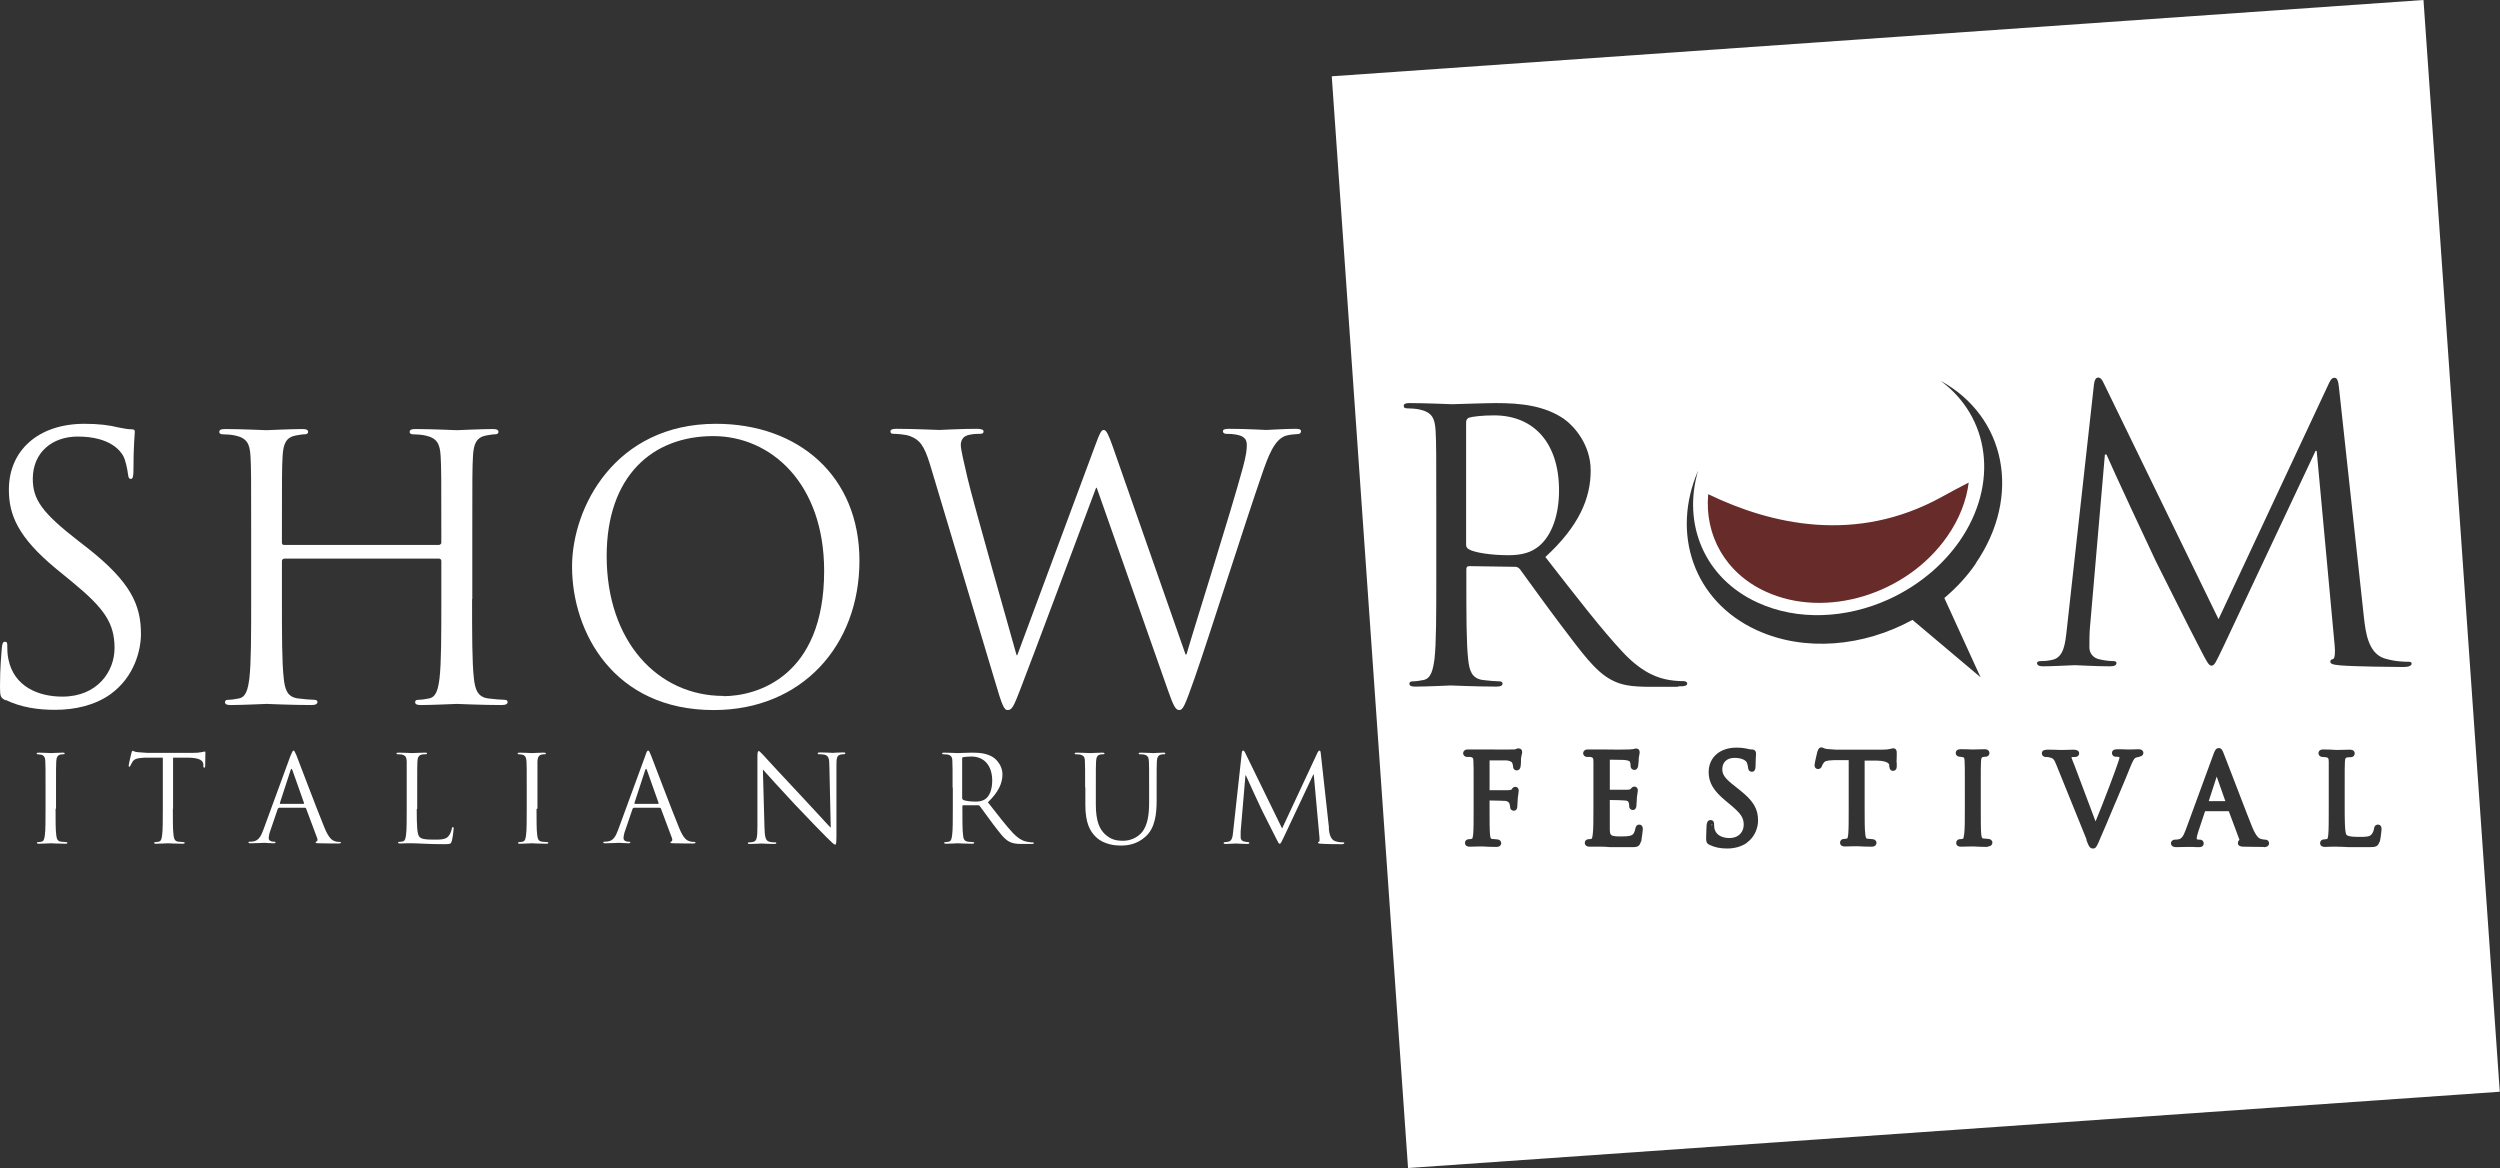 <?xml version="1.0" encoding="UTF-8"?>
<svg id="Livello_1" data-name="Livello 1" xmlns="http://www.w3.org/2000/svg" xmlns:xlink="http://www.w3.org/1999/xlink" version="1.1" viewBox="0 0 109.78 51.3">
  <rect x="0" y="0" width="109.78" height="51.3" fill="#333333" stroke="none"/>
  <defs>
    <style>
      .cls-1 {
        opacity: .4;
      }

      .cls-1, .cls-2, .cls-3, .cls-4 {
        stroke-width: 0px;
      }

      .cls-1, .cls-3 {
        fill: #b41e1a;
      }

      .cls-5 {
        clip-path: url(#clippath);
      }

      .cls-2 {
        fill: none;
      }

      .cls-6 {
        opacity: .5;
      }

      .cls-4 {
        fill: #fff;
      }
    </style>
    <clipPath id="clippath">
      <rect class="cls-2" x="50.08" y="-59.56" width="11.45" height="5.28"/>
    </clipPath>
  </defs>
  <g>
    <rect class="cls-3" x="35.18" y="-79.13" width="48.06" height="48.06" transform="translate(3.99 4) rotate(-4)"/>
    <path class="cls-3" d="M-24.68-50c-.22-.11-.24-.18-.24-.61,0-.8.06-1.44.08-1.7.02-.18.05-.26.13-.26.1,0,.11.05.11.18,0,.14,0,.37.05.59.24,1.19,1.3,1.64,2.37,1.64,1.54,0,2.29-1.11,2.29-2.13,0-1.11-.46-1.75-1.84-2.89l-.72-.59c-1.7-1.4-2.08-2.39-2.08-3.48,0-1.71,1.28-2.89,3.32-2.89.63,0,1.09.06,1.49.16.3.06.43.08.56.08s.16.03.16.11-.06.61-.06,1.7c0,.26-.03.37-.11.37-.1,0-.11-.08-.13-.21-.02-.19-.11-.63-.21-.8-.1-.18-.53-.85-2-.85-1.11,0-1.97.69-1.97,1.86,0,.91.42,1.49,1.96,2.69l.45.35c1.89,1.49,2.34,2.49,2.34,3.77,0,.66-.26,1.88-1.36,2.66-.69.48-1.55.67-2.42.67-.75,0-1.49-.11-2.15-.43"/>
    <path class="cls-3" d="M-4.19-54.44c0,1.54,0,2.8.08,3.48.05.46.15.82.63.88.22.03.58.06.72.06.1,0,.13.05.13.1,0,.08-.08.13-.26.13-.88,0-1.89-.05-1.97-.05s-1.09.05-1.57.05c-.18,0-.26-.03-.26-.13,0-.05.03-.1.13-.1.14,0,.34-.03.48-.06.32-.06.4-.42.46-.88.08-.67.08-1.94.08-3.48v-1.68c0-.06-.05-.1-.1-.1h-6.8s-.1.02-.1.1v1.68c0,1.54,0,2.8.08,3.48.05.46.14.82.63.88.22.03.58.06.72.06.1,0,.13.05.13.1,0,.08-.08.13-.26.13-.88,0-1.89-.05-1.97-.05s-1.09.05-1.57.05c-.18,0-.26-.03-.26-.13,0-.05.03-.1.13-.1.14,0,.34-.03.48-.06.32-.06.4-.42.46-.88.08-.67.08-1.94.08-3.48v-2.82c0-2.5,0-2.95-.03-3.46-.03-.55-.16-.8-.69-.91-.13-.03-.4-.05-.55-.05-.06,0-.13-.03-.13-.1,0-.1.08-.13.26-.13.72,0,1.73.05,1.81.05s1.09-.05,1.57-.05c.18,0,.26.03.26.13,0,.06-.06.1-.13.1-.11,0-.21.02-.4.05-.43.08-.56.35-.59.91-.03.51-.03.96-.03,3.46v.34c0,.08.05.1.1.1h6.8s.1-.02.1-.1v-.34c0-2.5,0-2.95-.03-3.46-.03-.55-.16-.8-.69-.91-.13-.03-.4-.05-.54-.05-.06,0-.13-.03-.13-.1,0-.1.08-.13.26-.13.72,0,1.73.05,1.81.05s1.09-.05,1.57-.05c.18,0,.26.03.26.13,0,.06-.06.1-.13.1-.11,0-.21.02-.4.05-.43.08-.56.35-.59.91-.03.51-.03.96-.03,3.46v2.82Z"/>
    <path class="cls-3" d="M6.52-62.13c3.61,0,6.3,2.28,6.3,6.01s-2.53,6.56-6.4,6.56c-4.39,0-6.22-3.42-6.22-6.3,0-2.6,1.89-6.27,6.32-6.27M6.86-50.17c1.44,0,4.42-.83,4.42-5.5,0-3.85-2.34-5.92-4.87-5.92-2.68,0-4.68,1.76-4.68,5.27,0,3.74,2.24,6.14,5.13,6.14"/>
    <path class="cls-3" d="M27.13-52h.06c.43-1.48,1.91-6.12,2.47-8.18.16-.59.18-.82.18-1.03,0-.29-.18-.48-.91-.48-.08,0-.14-.05-.14-.11,0-.08.08-.11.27-.11.82,0,1.49.05,1.64.05.11,0,.8-.05,1.3-.05.14,0,.22.03.22.1,0,.08-.05.13-.14.13-.06,0-.37.02-.55.08-.48.18-.74.85-1.04,1.73-.71,2.04-2.32,7.13-2.95,8.93-.42,1.19-.5,1.38-.67,1.38-.16,0-.26-.21-.48-.83l-3.14-8.93h-.03c-.58,1.54-2.77,7.42-3.35,8.91-.26.67-.34.85-.53.85-.16,0-.24-.18-.56-1.27l-2.85-9.51c-.26-.85-.46-1.09-.88-1.25-.21-.08-.61-.1-.72-.1-.08,0-.14-.02-.14-.11,0-.08.1-.11.26-.11.83,0,1.71.05,1.89.05.14,0,.85-.05,1.65-.05.22,0,.29.05.29.11,0,.1-.08.11-.16.11-.13,0-.43,0-.63.1-.1.05-.21.18-.21.39s.14.77.3,1.47c.24,1.03,1.91,6.91,2.15,7.76h.03l3.4-9.15c.24-.66.3-.74.4-.74.11,0,.21.21.4.75l3.19,9.11Z"/>
    <path class="cls-4" d="M38.15-58.26c0-2.57,0-3.03-.03-3.56-.03-.56-.16-.82-.71-.94-.13-.03-.41-.05-.56-.05-.07,0-.13-.03-.13-.1,0-.1.08-.13.26-.13.74,0,1.78.05,1.86.05.18,0,1.43-.05,1.94-.05,1.04,0,2.14.1,3.01.72.41.3,1.14,1.1,1.14,2.24,0,1.22-.51,2.44-1.99,3.8,1.35,1.73,2.47,3.19,3.43,4.21.89.94,1.6,1.12,2.01,1.19.31.05.54.05.64.05.08,0,.15.05.15.1,0,.1-.1.13-.4.13h-1.17c-.92,0-1.33-.08-1.76-.31-.71-.38-1.28-1.18-2.22-2.42-.69-.91-1.47-2.01-1.79-2.44-.07-.07-.12-.1-.21-.1l-2.02-.03c-.08,0-.12.05-.12.13v.39c0,1.58,0,2.88.08,3.57.05.48.15.84.64.91.23.03.59.06.74.06.1,0,.13.05.13.1,0,.08-.08.13-.26.13-.91,0-1.94-.05-2.02-.05-.02,0-1.05.05-1.55.05-.18,0-.26-.03-.26-.13,0-.05.03-.1.13-.1.15,0,.35-.03.49-.06.33-.07.41-.43.48-.91.08-.69.08-1.99.08-3.57v-2.9ZM39.46-56.83c0,.08.03.15.12.2.25.15,1,.26,1.73.26.39,0,.86-.05,1.23-.31.58-.39,1-1.28,1-2.53,0-2.06-1.09-3.29-2.85-3.29-.49,0-.94.05-1.1.1-.08.03-.13.1-.13.2v5.38Z"/>
    <path class="cls-4" d="M78.88-53.58c.07.59.18,1.52.89,1.75.48.15.91.15,1.07.15.08,0,.13.02.13.08,0,.1-.15.15-.35.15-.36,0-2.14-.02-2.75-.07-.38-.03-.46-.08-.46-.16,0-.07.03-.1.12-.12.08-.02.1-.3.07-.59l-.79-8.55h-.05l-4.03,8.56c-.35.72-.39.87-.54.87-.12,0-.2-.16-.51-.76-.43-.81-1.84-3.65-1.93-3.82-.15-.3-1.99-4.25-2.17-4.69h-.07l-.66,7.64c-.02.26-.02.56-.02.84,0,.25.18.46.43.51.28.07.53.08.63.08.07,0,.13.03.13.08,0,.11-.1.15-.3.15-.61,0-1.4-.05-1.53-.05-.15,0-.94.05-1.38.05-.16,0-.28-.03-.28-.15,0-.05.08-.08.16-.08.13,0,.25,0,.49-.05.54-.1.59-.74.66-1.37l1.19-10.73c.02-.18.08-.3.18-.3s.17.07.25.25l5.04,10.36,4.84-10.34c.07-.15.13-.26.25-.26s.17.13.2.44l1.1,10.13Z"/>
    <path class="cls-4" d="M60.47-54.49c.52-.44.99-.95,1.38-1.51,2.05-2.95,1.34-6.46-1.54-8.03,2.16,1.58,2.58,4.52.84,7.04-.35.5-.76.95-1.21,1.34-.58.5-1.23.92-1.93,1.23-1.85.83-3.98.94-5.73.13-2.34-1.07-3.31-3.45-2.61-5.8-1.21,2.78-.21,5.74,2.57,7.01,2.11.97,4.7.72,6.84-.45l2.99,2.52-1.6-3.48Z"/>
    <g class="cls-6">
      <g class="cls-5">
        <path class="cls-4" d="M60.59-57.19c.53-.76.84-1.57.94-2.36-.37.19-.77.41-1.2.64-3.75,2.05-7.47,1.21-10.24-.13-.16,1.79.74,3.46,2.53,4.28,2.64,1.21,6.21.12,7.97-2.43"/>
      </g>
    </g>
    <path class="cls-3" d="M-22.48-45.23c0,.51,0,.93.03,1.15.02.16.05.27.21.29.07,0,.19.02.24.02.03,0,.04.02.04.03,0,.03-.03.04-.08.04-.29,0-.63-.02-.65-.02-.03,0-.36.02-.52.02-.06,0-.09-.01-.09-.04,0-.02.01-.03.04-.03.05,0,.11-.01.16-.02.11-.02.13-.14.15-.29.03-.22.03-.64.03-1.15v-.93c0-.83,0-.98-.01-1.15,0-.18-.06-.27-.18-.3-.06-.01-.13-.02-.16-.02-.02,0-.04-.01-.04-.03,0-.03.03-.04.09-.04.18,0,.51.02.54.02.03,0,.36-.02.52-.02.06,0,.08.01.08.04,0,.02-.02.03-.04.03-.04,0-.07,0-.13.01-.14.03-.19.12-.2.3-.01.17-.01.32-.01,1.15v.93Z"/>
    <path class="cls-3" d="M-17.33-45.23c0,.51,0,.93.03,1.15.02.16.05.27.21.29.08,0,.19.02.24.02.03,0,.04.02.04.03,0,.03-.03.04-.08.04-.29,0-.63-.02-.66-.02s-.36.02-.52.02c-.06,0-.08-.01-.08-.04,0-.02.01-.03.04-.03.05,0,.11-.01.16-.02.11-.02.13-.14.15-.29.03-.22.03-.64.03-1.15v-2.25h-.79c-.33.02-.46.05-.54.18-.06.09-.07.13-.09.17-.02.04-.03.05-.05.05-.02,0-.03-.01-.03-.05,0-.05.11-.51.12-.55.01-.03.03-.1.05-.1.04,0,.09.05.23.06.15.01.36.03.42.03h1.99c.17,0,.29-.01.38-.03.08-.01.13-.03.15-.03.03,0,.03.03.03.06,0,.16-.01.52-.01.58,0,.05-.02.07-.04.07-.03,0-.04-.01-.04-.09v-.06c-.02-.16-.15-.28-.66-.29h-.67s0,2.24,0,2.24Z"/>
    <path class="cls-3" d="M-12.14-47.57c.06-.17.09-.21.12-.21.03,0,.05.03.12.19.08.2.91,2.4,1.24,3.2.19.47.35.56.46.59.08.03.16.03.21.03.03,0,.05,0,.05.03,0,.03-.05.04-.11.04-.08,0-.47,0-.84-.01-.1,0-.16,0-.16-.04,0-.02.01-.03.04-.04.03,0,.06-.06.03-.14l-.49-1.31s-.02-.03-.05-.03h-1.14s-.04.02-.05.04l-.32.94c-.05.13-.08.26-.08.36,0,.1.11.15.2.15h.05s.05.01.05.03c0,.03-.03.04-.08.04-.13,0-.36-.02-.41-.02s-.35.02-.6.02c-.07,0-.1-.01-.1-.04,0-.02.02-.03.05-.03.04,0,.11,0,.15-.01.24-.03.35-.23.45-.5l1.21-3.3ZM-11.59-45.44s.03-.02.02-.04l-.51-1.44c-.03-.08-.05-.08-.08,0l-.47,1.44s0,.04.02.04h1.01Z"/>
    <path class="cls-3" d="M-6.62-45.22c0,.78.02,1.12.12,1.22.09.09.22.12.64.12.28,0,.52,0,.64-.16.07-.08.12-.22.14-.32,0-.04.02-.07.05-.07.03,0,.03.02.03.08s-.04.38-.08.53c-.04.12-.05.14-.33.14-.38,0-.66-.01-.88-.02-.22-.01-.39-.02-.54-.02-.02,0-.11,0-.22,0-.11,0-.22.01-.3.01-.06,0-.09-.01-.09-.04,0-.02.01-.03.04-.03.05,0,.11-.01.16-.02.11-.02.13-.14.15-.29.03-.22.03-.64.03-1.15v-.93c0-.83,0-.98,0-1.15-.01-.18-.05-.26-.23-.3-.04,0-.13-.01-.18-.01-.02,0-.04-.01-.04-.03,0-.03.03-.04.09-.04.24,0,.57.02.6.02.03,0,.42-.02.57-.02.06,0,.08.01.08.04,0,.02-.02.03-.04.03-.04,0-.11,0-.17.01-.15.03-.2.12-.21.3-.01.17-.01.32-.01,1.15v.94Z"/>
    <path class="cls-3" d="M-1.35-45.23c0,.51,0,.93.03,1.15.02.16.05.27.21.29.07,0,.19.02.24.02.03,0,.04.02.04.03,0,.03-.03.04-.08.04-.29,0-.63-.02-.65-.02-.03,0-.36.02-.52.02-.06,0-.08-.01-.08-.04,0-.02,0-.03.04-.03.05,0,.11-.01.16-.02.11-.02.13-.14.15-.29.03-.22.03-.64.03-1.15v-.93c0-.83,0-.98-.01-1.15-.01-.18-.06-.27-.18-.3-.06-.01-.13-.02-.17-.02-.02,0-.04-.01-.04-.03,0-.03.03-.04.09-.04.18,0,.51.02.54.02.03,0,.36-.02.52-.02.06,0,.09.01.09.04,0,.02-.02.03-.04.03-.04,0-.07,0-.13.01-.14.03-.19.12-.2.3,0,.17,0,.32,0,1.15v.93Z"/>
    <path class="cls-3" d="M3.43-47.57c.06-.17.08-.21.12-.21s.05.03.12.19c.08.2.91,2.4,1.24,3.2.19.47.34.56.46.59.08.03.16.03.21.03.03,0,.05,0,.05.03,0,.03-.05.04-.11.04-.08,0-.47,0-.83-.01-.1,0-.16,0-.16-.04,0-.02.02-.03.04-.04.03,0,.06-.06.03-.14l-.49-1.31s-.02-.03-.05-.03h-1.14s-.04.02-.05.04l-.32.94c-.05.13-.08.26-.08.36,0,.1.11.15.2.15h.05s.05.01.05.03c0,.03-.03.04-.08.04-.13,0-.35-.02-.41-.02s-.35.02-.6.02c-.07,0-.1-.01-.1-.04,0-.02.02-.03.05-.03.03,0,.11,0,.15-.01.24-.03.35-.23.45-.5l1.21-3.3ZM3.98-45.44s.03-.02.02-.04l-.51-1.44c-.03-.08-.05-.08-.08,0l-.47,1.44s0,.04.02.04h1.01Z"/>
    <path class="cls-3" d="M8.65-44.41c.01.44.06.58.21.62.1.03.22.03.27.03.03,0,.04.01.04.03,0,.03-.03.04-.09.04-.3,0-.52-.02-.56-.02s-.27.02-.51.02c-.05,0-.09,0-.09-.04,0-.02.02-.03.04-.03.04,0,.14,0,.22-.03.13-.04.16-.19.16-.67v-3.05c0-.21.02-.26.06-.26.04,0,.13.12.19.17.08.09.87.95,1.69,1.82.53.56,1.11,1.21,1.28,1.38l-.06-2.7c0-.35-.04-.46-.21-.51-.1-.02-.22-.02-.26-.02-.04,0-.04-.02-.04-.04,0-.03.04-.04.11-.04.24,0,.49.02.55.02s.23-.02.45-.02c.06,0,.1,0,.1.04,0,.02-.02.04-.06.04-.03,0-.06,0-.13.01-.18.04-.2.15-.2.47v3.11c0,.35-.02.38-.06.38-.04,0-.11-.06-.39-.34-.06-.05-.82-.84-1.39-1.44-.62-.66-1.22-1.33-1.39-1.52l.07,2.54Z"/>
    <path class="cls-3" d="M16.91-46.16c0-.83,0-.98-.01-1.15,0-.18-.05-.27-.23-.3-.04,0-.13-.01-.18-.01-.02,0-.04-.01-.04-.03,0-.03.02-.04.08-.04.24,0,.57.02.6.02.06,0,.46-.02.63-.02.34,0,.69.03.97.23.13.1.37.36.37.72,0,.39-.17.78-.64,1.23.44.56.8,1.03,1.11,1.36.29.3.51.36.65.38.1.02.18.02.21.02.03,0,.05.02.05.03,0,.03-.03.04-.13.04h-.38c-.3,0-.43-.03-.57-.1-.23-.12-.41-.38-.72-.78-.22-.29-.47-.65-.58-.79-.02-.02-.04-.03-.07-.03h-.65s-.04,0-.04.03v.13c0,.51,0,.93.03,1.15.01.15.05.27.21.29.07.01.19.02.24.02.03,0,.04.02.04.03,0,.02-.03.04-.08.04-.29,0-.63-.02-.65-.02,0,0-.34.02-.5.02-.06,0-.09-.01-.09-.04,0-.02.01-.03.04-.03.05,0,.11-.01.16-.02.11-.02.13-.14.15-.29.03-.22.03-.64.03-1.15v-.93ZM17.33-45.7s.01.05.04.07c.08.05.32.08.56.08.13,0,.28-.02.4-.1.19-.12.32-.41.32-.82,0-.66-.35-1.06-.92-1.06-.16,0-.3.02-.36.03-.03,0-.04.03-.04.06v1.74Z"/>
    <path class="cls-3" d="M22.73-46.16c0-.83,0-.98-.01-1.15,0-.18-.05-.26-.23-.3-.04,0-.13-.01-.18-.01-.02,0-.04-.01-.04-.03,0-.03.03-.04.08-.04.24,0,.56.02.61.02s.37-.02.53-.02c.06,0,.09.01.09.04,0,.02-.02.03-.04.03-.04,0-.07,0-.13.01-.14.02-.19.12-.2.3-.01.17-.01.32-.01,1.15v.74c0,.76.17,1.09.4,1.31.26.24.5.29.8.29.33,0,.64-.15.83-.38.24-.3.31-.75.31-1.3v-.66c0-.83,0-.98-.01-1.15-.01-.18-.05-.26-.23-.3-.04,0-.13-.01-.18-.01-.02,0-.04-.01-.04-.03,0-.03.03-.04.08-.04.24,0,.53.02.56.02.04,0,.29-.02.45-.02.06,0,.08.01.08.04,0,.02-.02.03-.04.03-.04,0-.07,0-.13.01-.14.03-.19.12-.2.3-.01.17-.01.32-.01,1.15v.57c0,.57-.06,1.21-.49,1.59-.38.34-.78.39-1.09.39-.18,0-.72-.02-1.09-.38-.26-.25-.46-.62-.46-1.4v-.78Z"/>
    <path class="cls-3" d="M33.44-44.37c.02.19.06.49.29.56.15.05.29.05.35.05.03,0,.04,0,.04.03,0,.03-.05.05-.11.05-.12,0-.69,0-.89-.02-.12,0-.15-.02-.15-.05,0-.02.01-.03.04-.04.03,0,.03-.1.02-.19l-.25-2.76h-.02l-1.3,2.76c-.11.23-.13.28-.18.28-.04,0-.06-.05-.16-.25-.14-.26-.59-1.18-.62-1.23-.05-.1-.64-1.37-.7-1.52h-.02l-.21,2.46c0,.09,0,.18,0,.27,0,.08.06.15.14.17.09.02.17.03.2.03.02,0,.04.01.04.03,0,.04-.03.05-.1.05-.2,0-.45-.02-.49-.02-.05,0-.3.02-.45.02-.05,0-.09-.01-.09-.05,0-.01.03-.03.05-.03.04,0,.08,0,.16-.02.17-.03.19-.24.21-.44l.38-3.46c0-.06.03-.1.06-.1s.05.02.08.08l1.63,3.34,1.56-3.34s.04-.08.08-.08.05.04.06.14l.36,3.27Z"/>
    <path class="cls-4" d="M39.92-46.16c0-.83,0-.98-.01-1.15-.01-.18-.05-.26-.23-.3-.04,0-.13-.01-.18-.01-.02,0-.04-.01-.04-.03,0-.03.03-.04.09-.04.12,0,.27,0,.38,0h.22c.11,0,1.19.01,1.31,0,.1,0,.19,0,.23-.02.03-.01.05-.03.07-.03.02,0,.03.02.03.05,0,.04-.02.1-.04.25,0,.05-.01.29-.02.35,0,.02-.02.06-.04.06s-.04-.03-.04-.07c0-.04-.01-.13-.05-.2-.03-.07-.15-.16-.36-.17l-.82-.02s-.05.02-.05.06v1.47s0,.05.04.05h.68c.09,0,.16,0,.24-.01.13-.01.2-.03.24-.1.02-.03.04-.05.06-.05.02,0,.03.01.03.04,0,.03-.03.12-.04.3-.01.11-.02.32-.02.36,0,.05,0,.1-.04.1-.03,0-.04-.02-.04-.05,0-.05-.01-.13-.03-.19-.03-.07-.11-.17-.28-.19-.13-.02-.71-.02-.8-.02-.03,0-.04.01-.04.05v.45c0,.51,0,.93.03,1.15.02.15.05.27.21.29.07.01.19.02.24.02.03,0,.04.02.04.03,0,.03-.03.04-.08.04-.29,0-.63-.02-.65-.02s-.36.02-.52.02c-.06,0-.09-.01-.09-.04,0-.02,0-.03.04-.03.05,0,.11,0,.16-.02.1-.02.13-.14.15-.29.03-.22.03-.64.03-1.15v-.93Z"/>
    <path class="cls-4" d="M45.19-46.16c0-.83,0-.98-.01-1.15-.01-.18-.05-.26-.23-.3-.04,0-.13-.01-.18-.01-.02,0-.04-.01-.04-.03,0-.03.03-.04.08-.04.12,0,.27,0,.38,0h.22s1.09.01,1.22,0c.1,0,.19-.02.23-.03.03,0,.05-.03.07-.03.02,0,.02.02.02.05,0,.04-.03.1-.04.25,0,.05-.02.29-.03.35,0,.02-.02.06-.04.06-.03,0-.04-.03-.04-.07,0-.04,0-.13-.03-.19-.04-.08-.09-.15-.38-.18-.09-.01-.67-.02-.73-.02-.02,0-.03.02-.03.05v1.47s0,.05.03.05c.07,0,.72,0,.84,0,.13-.01.2-.02.25-.07.04-.04.06-.07.08-.07.02,0,.03,0,.03.04s-.03.12-.04.3c-.01.11-.02.3-.02.34,0,.04,0,.1-.04.1-.03,0-.04-.02-.04-.05,0-.05,0-.11-.02-.17-.02-.07-.07-.16-.28-.19-.14-.01-.67-.02-.76-.02-.03,0-.04.02-.04.04v.47c0,.18,0,.8,0,.91.02.37.1.44.62.44.14,0,.37,0,.51-.06.14-.06.2-.16.24-.38.01-.06.02-.08.05-.08.03,0,.03.04.03.08,0,.04-.04.4-.07.51-.04.14-.08.14-.29.14-.4,0-.69-.01-.9-.01-.21-.01-.34-.02-.42-.02,0,0-.1,0-.21,0-.11,0-.23.01-.31.01-.06,0-.08-.01-.08-.04,0-.02.01-.03.04-.03.05,0,.11,0,.16-.02.11-.02.13-.14.15-.29.03-.22.03-.64.03-1.15v-.93Z"/>
    <path class="cls-4" d="M50.21-43.75c-.07-.04-.08-.06-.08-.2,0-.27.02-.48.03-.56,0-.06.02-.08.04-.08.03,0,.04.01.04.06,0,.05,0,.12.02.2.08.39.43.54.79.54.51,0,.76-.37.76-.71,0-.37-.15-.58-.61-.96l-.24-.2c-.56-.46-.69-.79-.69-1.15,0-.57.43-.96,1.1-.96.21,0,.36.02.49.05.1.02.14.03.19.03s.05.01.05.04c0,.03-.02.2-.02.56,0,.08-.01.12-.04.12-.03,0-.04-.03-.04-.07,0-.06-.04-.21-.07-.27-.03-.06-.18-.28-.66-.28-.37,0-.65.23-.65.61,0,.3.14.49.65.89l.15.12c.63.49.77.82.77,1.25,0,.22-.08.62-.45.88-.23.16-.51.22-.8.22-.25,0-.49-.04-.71-.14"/>
    <path class="cls-4" d="M56.83-45.23c0,.51,0,.93.03,1.15.02.16.05.27.21.29.07,0,.19.02.24.02.03,0,.04.02.04.03,0,.03-.03.04-.08.04-.29,0-.63-.02-.65-.02-.03,0-.36.02-.52.02-.06,0-.08-.01-.08-.04,0-.02.01-.03.04-.03.05,0,.11-.01.16-.02.11-.02.13-.14.15-.29.03-.22.03-.64.03-1.15v-2.25h-.79c-.33.02-.46.05-.54.18-.06.09-.07.13-.09.17-.01.04-.03.05-.05.05-.02,0-.03-.01-.03-.05,0-.05.11-.51.12-.55.01-.03.03-.1.05-.1.04,0,.09.05.23.06.16.01.36.03.42.03h1.99c.17,0,.29-.01.38-.03.08-.01.13-.03.15-.03.03,0,.03.03.03.06,0,.16-.02.52-.02.58,0,.05-.02.07-.04.07-.03,0-.04-.01-.04-.09v-.06c-.02-.16-.15-.28-.66-.29h-.67s0,2.24,0,2.24Z"/>
    <path class="cls-4" d="M61.94-45.23c0,.51,0,.93.03,1.15.02.16.05.27.21.29.08,0,.19.02.24.02.03,0,.04.02.04.03,0,.03-.03.04-.08.04-.29,0-.63-.02-.65-.02-.03,0-.36.02-.52.02-.06,0-.09-.01-.09-.04,0-.02.01-.03.04-.03.05,0,.11-.01.16-.02.11-.02.13-.14.15-.29.03-.22.03-.64.03-1.15v-.93c0-.83,0-.98-.01-1.15-.01-.18-.06-.27-.18-.3-.06-.01-.13-.02-.17-.02-.02,0-.04-.01-.04-.03,0-.03.03-.04.08-.04.18,0,.51.02.54.02.03,0,.36-.02.52-.02.06,0,.08.01.08.04,0,.02-.02.03-.04.03-.04,0-.07,0-.13.01-.14.03-.19.12-.2.3-.01.17-.01.32-.01,1.15v.93Z"/>
    <path class="cls-4" d="M67.11-44.34c.31-.71,1.02-2.56,1.14-2.95.03-.08.05-.15.05-.2,0-.04-.02-.09-.07-.12-.06-.02-.14-.02-.2-.02-.03,0-.06,0-.06-.03,0-.03.03-.04.12-.04.21,0,.46.02.52.02.03,0,.26-.02.41-.02.06,0,.09.01.09.04s-.02.04-.06.04c-.04,0-.15,0-.26.06-.07.05-.15.14-.29.5-.06.15-.32.79-.6,1.44-.33.78-.56,1.35-.69,1.61-.15.32-.17.4-.22.4-.06,0-.09-.07-.19-.33l-1.3-3.26c-.12-.3-.2-.36-.38-.41-.08-.02-.17-.02-.2-.02s-.04-.02-.04-.04c0-.03.05-.04.14-.04.25,0,.56.02.62.02.05,0,.29-.02.49-.02.09,0,.14.01.14.04s-.02.04-.05.04c-.06,0-.15,0-.2.02-.06.03-.07.07-.07.11,0,.07.06.23.14.44l1.02,2.72Z"/>
    <path class="cls-4" d="M72.39-47.57c.06-.17.09-.21.12-.21s.05.03.12.19c.08.2.91,2.4,1.24,3.2.19.47.35.56.46.59.08.03.16.03.21.03.03,0,.05,0,.05.03,0,.03-.05.04-.1.04-.08,0-.47,0-.84-.01-.1,0-.16,0-.16-.04,0-.02.02-.03.04-.04.03,0,.06-.06.03-.14l-.49-1.31s-.02-.03-.05-.03h-1.14s-.04.02-.05.04l-.32.94c-.05.13-.08.26-.08.36,0,.1.11.15.2.15h.05s.05.01.05.03c0,.03-.03.04-.08.04-.13,0-.36-.02-.41-.02s-.35.02-.6.02c-.07,0-.1-.01-.1-.04,0-.02.02-.03.05-.03.04,0,.11,0,.15-.01.24-.03.35-.23.45-.5l1.2-3.3ZM72.94-45.44s.03-.02.02-.04l-.5-1.44c-.03-.08-.05-.08-.08,0l-.47,1.44s0,.04.02.04h1.02Z"/>
    <path class="cls-4" d="M77.91-45.22c0,.78.02,1.12.12,1.22.09.09.22.12.64.12.28,0,.51,0,.64-.16.07-.08.12-.22.14-.32,0-.04.01-.07.05-.07.03,0,.03.02.03.08s-.04.38-.08.53c-.04.12-.05.14-.33.14-.38,0-.66-.01-.88-.02-.22-.01-.39-.02-.54-.02-.02,0-.11,0-.22,0-.11,0-.22.01-.3.01-.06,0-.09-.01-.09-.04,0-.02,0-.03.04-.03.05,0,.11-.01.16-.02.11-.02.13-.14.15-.29.03-.22.03-.64.03-1.15v-.93c0-.83,0-.98,0-1.15-.01-.18-.05-.26-.23-.3-.04,0-.13-.01-.18-.01-.02,0-.04-.01-.04-.03,0-.03.03-.04.08-.04.24,0,.58.02.6.02s.41-.02.57-.02c.06,0,.09.01.09.04,0,.02-.02.03-.04.03-.04,0-.11,0-.18.01-.15.03-.2.12-.21.3-.01.17-.01.32-.01,1.15v.94Z"/>
  </g>
  <g>
    <path class="cls-4" d="M.24,30.75c-.22-.11-.24-.18-.24-.61,0-.8.06-1.44.08-1.7.02-.18.05-.26.13-.26.1,0,.11.05.11.18,0,.14,0,.37.05.59.24,1.19,1.3,1.64,2.37,1.64,1.54,0,2.29-1.11,2.29-2.13,0-1.11-.46-1.75-1.84-2.89l-.72-.59c-1.7-1.4-2.08-2.39-2.08-3.48,0-1.71,1.28-2.89,3.32-2.89.63,0,1.09.06,1.49.16.3.06.43.08.56.08s.16.03.16.11-.06.61-.06,1.7c0,.26-.03.37-.11.37-.1,0-.11-.08-.13-.21-.02-.19-.11-.63-.21-.8-.1-.18-.53-.85-2-.85-1.11,0-1.97.69-1.97,1.86,0,.91.42,1.49,1.96,2.69l.45.35c1.89,1.49,2.34,2.49,2.34,3.77,0,.66-.26,1.88-1.36,2.66-.69.48-1.55.67-2.42.67-.75,0-1.49-.11-2.15-.43"/>
    <path class="cls-4" d="M20.73,26.31c0,1.54,0,2.8.08,3.48.05.46.15.82.63.88.22.03.58.06.72.06.1,0,.13.05.13.1,0,.08-.08.13-.26.13-.88,0-1.89-.05-1.97-.05s-1.09.05-1.57.05c-.18,0-.26-.03-.26-.13,0-.05.03-.1.13-.1.14,0,.34-.03.48-.06.32-.06.4-.42.46-.88.08-.67.08-1.94.08-3.48v-1.68c0-.06-.05-.1-.1-.1h-6.8s-.1.02-.1.1v1.68c0,1.54,0,2.8.08,3.48.05.46.14.82.63.88.22.03.58.06.72.06.1,0,.13.05.13.1,0,.08-.08.13-.26.13-.88,0-1.89-.05-1.97-.05s-1.09.05-1.57.05c-.18,0-.26-.03-.26-.13,0-.05.03-.1.13-.1.14,0,.34-.03.48-.06.32-.06.4-.42.46-.88.08-.67.08-1.94.08-3.48v-2.82c0-2.5,0-2.95-.03-3.46-.03-.55-.16-.8-.69-.91-.13-.03-.4-.05-.55-.05-.06,0-.13-.03-.13-.1,0-.1.08-.13.26-.13.72,0,1.73.05,1.81.05s1.09-.05,1.57-.05c.18,0,.26.03.26.13,0,.06-.06.1-.13.1-.11,0-.21.02-.4.05-.43.08-.56.35-.59.91-.03.51-.03.96-.03,3.46v.34c0,.08.05.1.1.1h6.8s.1-.02.1-.1v-.34c0-2.5,0-2.95-.03-3.46-.03-.55-.16-.8-.69-.91-.13-.03-.4-.05-.54-.05-.06,0-.13-.03-.13-.1,0-.1.08-.13.26-.13.72,0,1.73.05,1.81.05s1.09-.05,1.57-.05c.18,0,.26.03.26.13,0,.06-.06.1-.13.1-.11,0-.21.02-.4.05-.43.08-.56.35-.59.91-.03.51-.03.96-.03,3.46v2.82Z"/>
    <path class="cls-4" d="M31.44,18.61c3.61,0,6.3,2.28,6.3,6.01s-2.53,6.56-6.4,6.56c-4.39,0-6.22-3.42-6.22-6.3,0-2.6,1.89-6.27,6.32-6.27M31.77,30.57c1.44,0,4.42-.83,4.42-5.5,0-3.85-2.34-5.92-4.87-5.92-2.68,0-4.68,1.76-4.68,5.27,0,3.74,2.24,6.14,5.13,6.14"/>
    <path class="cls-4" d="M52.04,28.74h.06c.43-1.48,1.91-6.12,2.47-8.18.16-.59.18-.82.18-1.03,0-.29-.18-.48-.91-.48-.08,0-.14-.05-.14-.11,0-.08.08-.11.27-.11.82,0,1.49.05,1.64.05.11,0,.8-.05,1.3-.05.14,0,.22.03.22.1,0,.08-.05.13-.14.13-.06,0-.37.02-.55.08-.48.18-.74.85-1.04,1.73-.71,2.04-2.32,7.13-2.95,8.93-.42,1.19-.5,1.38-.67,1.38-.16,0-.26-.21-.48-.83l-3.14-8.93h-.03c-.58,1.54-2.77,7.42-3.35,8.91-.26.67-.34.85-.53.85-.16,0-.24-.18-.56-1.27l-2.85-9.51c-.26-.85-.46-1.09-.88-1.25-.21-.08-.61-.1-.72-.1-.08,0-.14-.02-.14-.11,0-.08.1-.11.26-.11.83,0,1.71.05,1.89.05.14,0,.85-.05,1.65-.05.22,0,.29.05.29.11,0,.1-.08.11-.16.11-.13,0-.43,0-.63.1-.1.05-.21.18-.21.39s.14.77.3,1.47c.24,1.03,1.91,6.91,2.15,7.76h.03l3.4-9.15c.24-.66.3-.74.4-.74.11,0,.21.21.4.75l3.19,9.11Z"/>
    <path class="cls-4" d="M2.44,35.52c0,.51,0,.93.03,1.15.02.16.05.27.21.29.07,0,.19.02.24.02.03,0,.04.02.04.03,0,.03-.03.04-.08.04-.29,0-.63-.02-.65-.02-.03,0-.36.02-.52.02-.06,0-.09-.01-.09-.04,0-.02.01-.03.04-.03.05,0,.11-.01.16-.02.11-.02.13-.14.15-.29.03-.22.03-.64.03-1.15v-.93c0-.83,0-.98-.01-1.15,0-.18-.06-.27-.18-.3-.06-.01-.13-.02-.16-.02-.02,0-.04-.01-.04-.03,0-.03.03-.04.09-.04.18,0,.51.02.54.02.03,0,.36-.02.52-.02.06,0,.08.01.08.04,0,.02-.02.03-.04.03-.04,0-.07,0-.13.01-.14.03-.19.12-.2.3-.01.17-.01.32-.01,1.15v.93Z"/>
    <path class="cls-4" d="M7.59,35.52c0,.51,0,.93.03,1.15.02.16.05.27.21.29.08,0,.19.02.24.02.03,0,.04.02.04.03,0,.03-.03.04-.08.04-.29,0-.63-.02-.66-.02s-.36.02-.52.02c-.06,0-.08-.01-.08-.04,0-.02.01-.03.04-.03.05,0,.11-.01.16-.02.11-.02.13-.14.15-.29.03-.22.03-.64.03-1.15v-2.25h-.79c-.33.02-.46.05-.54.18-.06.09-.07.13-.09.17-.02.04-.03.05-.05.05-.02,0-.03-.01-.03-.05,0-.05.11-.51.12-.55.01-.03.03-.1.05-.1.04,0,.09.05.23.06.15.01.36.03.42.03h1.99c.17,0,.29-.01.38-.03.08-.01.13-.03.15-.03.03,0,.03.03.03.06,0,.16-.01.52-.01.58,0,.05-.02.07-.04.07-.03,0-.04-.01-.04-.09v-.06c-.02-.16-.15-.28-.66-.29h-.67s0,2.24,0,2.24Z"/>
    <path class="cls-4" d="M12.77,33.17c.06-.17.09-.21.12-.21.03,0,.05.03.12.19.08.2.91,2.4,1.24,3.2.19.47.35.56.46.59.08.03.16.03.21.03.03,0,.05,0,.05.03,0,.03-.05.04-.11.04-.08,0-.47,0-.84-.01-.1,0-.16,0-.16-.04,0-.02.01-.03.04-.04.03,0,.06-.06.03-.14l-.49-1.31s-.02-.03-.05-.03h-1.14s-.04.02-.05.04l-.32.94c-.05.13-.08.26-.08.36,0,.1.11.15.2.15h.05s.05.01.05.03c0,.03-.03.04-.08.04-.13,0-.36-.02-.41-.02s-.35.02-.6.02c-.07,0-.1-.01-.1-.04,0-.02.02-.03.05-.03.04,0,.11,0,.15-.01.24-.03.35-.23.45-.5l1.21-3.3ZM13.33,35.3s.03-.02.02-.04l-.51-1.44c-.03-.08-.05-.08-.08,0l-.47,1.44s0,.04.02.04h1.01Z"/>
    <path class="cls-4" d="M18.3,35.53c0,.78.02,1.12.12,1.22.09.09.22.12.64.12.28,0,.52,0,.64-.16.07-.08.12-.22.14-.32,0-.04.02-.07.05-.07.03,0,.03.02.03.08s-.04.38-.08.53c-.04.12-.05.14-.33.14-.38,0-.66-.01-.88-.02-.22-.01-.39-.02-.54-.02-.02,0-.11,0-.22,0-.11,0-.22.01-.3.01-.06,0-.09-.01-.09-.04,0-.02.01-.03.04-.03.05,0,.11-.01.16-.02.11-.02.13-.14.15-.29.03-.22.03-.64.03-1.15v-.93c0-.83,0-.98,0-1.15-.01-.18-.05-.26-.23-.3-.04,0-.13-.01-.18-.01-.02,0-.04-.01-.04-.03,0-.03.03-.04.09-.04.24,0,.57.02.6.02.03,0,.42-.02.57-.02.06,0,.08.01.08.04,0,.02-.02.03-.04.03-.04,0-.11,0-.17.01-.15.03-.2.12-.21.3-.01.17-.01.32-.01,1.15v.94Z"/>
    <path class="cls-4" d="M23.56,35.52c0,.51,0,.93.03,1.15.02.16.05.27.21.29.07,0,.19.02.24.02.03,0,.04.02.04.03,0,.03-.03.04-.08.04-.29,0-.63-.02-.65-.02-.03,0-.36.02-.52.02-.06,0-.08-.01-.08-.04,0-.02,0-.03.04-.03.05,0,.11-.01.16-.02.11-.02.13-.14.15-.29.03-.22.03-.64.03-1.15v-.93c0-.83,0-.98-.01-1.15-.01-.18-.06-.27-.18-.3-.06-.01-.13-.02-.17-.02-.02,0-.04-.01-.04-.03,0-.03.03-.04.09-.04.18,0,.51.02.54.02.03,0,.36-.02.52-.02.06,0,.09.01.09.04,0,.02-.02.03-.04.03-.04,0-.07,0-.13.01-.14.03-.19.12-.2.3,0,.17,0,.32,0,1.15v.93Z"/>
    <path class="cls-4" d="M28.34,33.17c.06-.17.08-.21.12-.21s.05.03.12.19c.08.2.91,2.4,1.24,3.2.19.47.34.56.46.59.08.03.16.03.21.03.03,0,.05,0,.05.03,0,.03-.05.04-.11.04-.08,0-.47,0-.83-.01-.1,0-.16,0-.16-.04,0-.02.02-.03.04-.04.03,0,.06-.06.03-.14l-.49-1.31s-.02-.03-.05-.03h-1.14s-.04.02-.05.04l-.32.94c-.05.13-.08.26-.08.36,0,.1.11.15.2.15h.05s.05.01.05.03c0,.03-.03.04-.08.04-.13,0-.35-.02-.41-.02s-.35.02-.6.02c-.07,0-.1-.01-.1-.04,0-.02.02-.03.05-.03.03,0,.11,0,.15-.01.24-.03.35-.23.45-.5l1.21-3.3ZM28.9,35.3s.03-.02.02-.04l-.51-1.44c-.03-.08-.05-.08-.08,0l-.47,1.44s0,.04.02.04h1.01Z"/>
    <path class="cls-4" d="M33.57,36.34c.01.44.06.58.21.62.1.03.22.03.27.03.03,0,.04.01.04.03,0,.03-.03.04-.09.04-.3,0-.52-.02-.56-.02s-.27.02-.51.02c-.05,0-.09,0-.09-.04,0-.02.02-.03.04-.03.04,0,.14,0,.22-.03.13-.04.16-.19.16-.67v-3.05c0-.21.02-.26.06-.26.04,0,.13.12.19.17.08.09.87.95,1.69,1.82.53.56,1.11,1.21,1.28,1.38l-.06-2.7c0-.35-.04-.46-.21-.51-.1-.02-.22-.02-.26-.02-.04,0-.04-.02-.04-.04,0-.03.04-.04.11-.04.24,0,.49.02.55.02s.23-.02.45-.02c.06,0,.1,0,.1.04,0,.02-.02.04-.06.04-.03,0-.06,0-.13.01-.18.04-.2.15-.2.47v3.11c0,.35-.02.38-.06.38-.04,0-.11-.06-.39-.34-.06-.05-.82-.84-1.39-1.44-.62-.66-1.22-1.33-1.39-1.52l.07,2.54Z"/>
    <path class="cls-4" d="M41.83,34.58c0-.83,0-.98-.01-1.15,0-.18-.05-.27-.23-.3-.04,0-.13-.01-.18-.01-.02,0-.04-.01-.04-.03,0-.03.02-.04.08-.04.24,0,.57.02.6.02.06,0,.46-.02.63-.02.34,0,.69.03.97.23.13.1.37.36.37.72,0,.39-.17.78-.64,1.23.44.56.8,1.03,1.11,1.36.29.3.51.36.65.38.1.02.18.02.21.02.03,0,.05.02.05.03,0,.03-.03.04-.13.04h-.38c-.3,0-.43-.03-.57-.1-.23-.12-.41-.38-.72-.78-.22-.29-.47-.65-.58-.79-.02-.02-.04-.03-.07-.03h-.65s-.04,0-.04.03v.13c0,.51,0,.93.03,1.15.01.15.05.27.21.29.07.01.19.02.24.02.03,0,.04.02.04.03,0,.02-.03.04-.08.04-.29,0-.63-.02-.65-.02,0,0-.34.02-.5.02-.06,0-.09-.01-.09-.04,0-.02.01-.03.04-.03.05,0,.11-.01.16-.02.11-.02.13-.14.15-.29.03-.22.03-.64.03-1.15v-.93ZM42.25,35.05s.01.05.04.07c.08.05.32.08.56.08.13,0,.28-.02.4-.1.19-.12.32-.41.32-.82,0-.66-.35-1.06-.92-1.06-.16,0-.3.02-.36.03-.03,0-.04.03-.04.06v1.74Z"/>
    <path class="cls-4" d="M47.65,34.58c0-.83,0-.98-.01-1.15,0-.18-.05-.26-.23-.3-.04,0-.13-.01-.18-.01-.02,0-.04-.01-.04-.03,0-.03.03-.04.08-.04.24,0,.56.02.61.02s.37-.02.53-.02c.06,0,.09.01.09.04,0,.02-.02.03-.04.03-.04,0-.07,0-.13.01-.14.02-.19.12-.2.3-.01.17-.01.32-.01,1.15v.74c0,.76.17,1.09.4,1.31.26.24.5.29.8.29.33,0,.64-.15.83-.38.24-.3.31-.75.31-1.3v-.66c0-.83,0-.98-.01-1.15-.01-.18-.05-.26-.23-.3-.04,0-.13-.01-.18-.01-.02,0-.04-.01-.04-.03,0-.03.03-.04.08-.04.24,0,.53.02.56.02.04,0,.29-.02.45-.02.06,0,.08.01.08.04,0,.02-.02.03-.04.03-.04,0-.07,0-.13.01-.14.03-.19.12-.2.3-.01.17-.01.32-.01,1.15v.57c0,.57-.06,1.21-.49,1.59-.38.34-.78.39-1.09.39-.18,0-.72-.02-1.09-.38-.26-.25-.46-.62-.46-1.4v-.78Z"/>
    <path class="cls-4" d="M58.35,36.38c.02.19.06.49.29.56.15.05.29.05.35.05.03,0,.04,0,.04.03,0,.03-.05.05-.11.05-.12,0-.69,0-.89-.02-.12,0-.15-.02-.15-.05,0-.02.01-.03.04-.04.03,0,.03-.1.02-.19l-.25-2.76h-.02l-1.3,2.76c-.11.23-.13.28-.18.28-.04,0-.06-.05-.16-.25-.14-.26-.59-1.18-.62-1.23-.05-.1-.64-1.37-.7-1.52h-.02l-.21,2.46c0,.09,0,.18,0,.27,0,.08.06.15.14.17.09.02.17.03.2.03.02,0,.04.01.04.03,0,.04-.03.05-.1.05-.2,0-.45-.02-.49-.02-.05,0-.3.02-.45.02-.05,0-.09-.01-.09-.05,0-.01.03-.03.05-.03.04,0,.08,0,.16-.02.17-.03.19-.24.21-.44l.38-3.46c0-.06.03-.1.06-.1s.05.02.08.08l1.63,3.34,1.56-3.34s.04-.08.08-.08.05.04.06.14l.36,3.27Z"/>
    <path class="cls-1" d="M74.92,21.19l11.52-1.05v1.05s.57,1.82-2.32,4.22-9.45,1.55-9.2-2.87,0-1.35,0-1.35Z"/>
    <g>
      <path class="cls-4" d="M75.16,36.24h.01s.03-.02.03-.03h-.05s0,.02,0,.03Z"/>
      <path class="cls-4" d="M68.46,21.53c0-2.06-1.09-3.29-2.85-3.29-.49,0-.94.05-1.1.1-.08.03-.13.1-.13.2v5.38c0,.08.03.15.12.2.25.15,1,.26,1.73.26.4,0,.86-.05,1.23-.31.58-.39,1-1.28,1-2.53Z"/>
      <polygon class="cls-4" points="96.99 35.18 97.72 35.18 97.34 34.1 96.99 35.18"/>
      <path class="cls-4" d="M106.42,0l-47.94,3.35,3.35,47.94,47.94-3.35L106.42,0ZM75.01,21.7c2.77,1.34,6.49,2.19,10.24.13.43-.24.83-.45,1.2-.64-.1.79-.41,1.6-.94,2.36-1.77,2.55-5.34,3.64-7.97,2.43-1.79-.82-2.69-2.49-2.53-4.28ZM66.82,33.14s-.02.09-.03.17c0,.01,0,.05,0,.1,0,.09-.01.22-.02.26-.03.15-.13.16-.17.16-.08,0-.16-.06-.16-.19,0-.02-.01-.09-.04-.15-.01-.02-.09-.09-.25-.1h-.74s0,1.31,0,1.31h.59c.08,0,.16,0,.23,0,.12-.01.14-.02.15-.04.03-.05.08-.11.16-.11.07,0,.15.05.15.17,0,.02,0,.04-.01.09,0,.05-.02.12-.03.22-.01.11-.02.31-.02.35,0,.19-.09.22-.16.22-.09,0-.16-.07-.16-.17v-.02s-.01-.09-.03-.13c0-.01-.04-.09-.17-.11-.07,0-.34-.02-.7-.02v.37c0,.5,0,.92.02,1.14.02.17.05.18.1.18.07,0,.18.02.22.02.09,0,.17.07.17.16,0,.02,0,.17-.21.17-.23,0-.48-.01-.59-.02h-.06s-.08,0-.08,0c-.12,0-.32.01-.44.01-.2,0-.21-.13-.21-.17,0-.09.07-.16.17-.16.04,0,.09,0,.14-.02.01,0,.03-.03.05-.19.02-.21.02-.64.02-1.14v-.93c0-.83,0-.97-.01-1.14,0-.15-.03-.17-.13-.19-.03,0-.11,0-.15,0-.09,0-.17-.07-.17-.16,0-.04.02-.17.21-.17.13,0,.27,0,.39,0h.39c.31,0,1.03.01,1.13,0h.07c.05,0,.11,0,.13-.02.09-.05.27-.04.27.13,0,.03,0,.06-.01.09ZM72.05,36.97c-.06.23-.2.23-.41.23-.28,0-.5,0-.69,0h-.25c-.19-.02-.31-.02-.38-.02,0,0-.1,0-.2,0-.06,0-.12,0-.18,0-.05,0-.1,0-.14,0-.19,0-.21-.13-.21-.17,0-.09.07-.16.17-.16.04,0,.09,0,.13-.02.01,0,.03-.03.05-.19.03-.21.03-.64.03-1.14v-.93c0-.83,0-.97,0-1.14,0-.15-.03-.17-.13-.19-.03,0-.11,0-.15,0-.09,0-.17-.07-.17-.16,0-.04.02-.17.21-.17.12,0,.27,0,.39,0h.22c.4.01,1.11.01,1.2,0,.1,0,.18-.02.21-.02.07-.04.25-.04.25.14,0,.03,0,.06-.01.09,0,.04-.02.09-.03.17v.09c-.01.1-.02.23-.03.27-.02.12-.1.16-.16.16s-.17-.04-.17-.19c0-.04,0-.1-.02-.15-.01-.03-.03-.08-.27-.1-.06,0-.44-.01-.62-.01v1.32c.31,0,.66,0,.74,0,.07,0,.15-.01.17-.03.04-.05.09-.11.17-.11.07,0,.15.05.15.17,0,.02,0,.04-.01.08,0,.05-.02.12-.03.22,0,.11-.02.29-.02.33,0,.19-.09.23-.16.23-.08,0-.16-.06-.16-.18,0-.05,0-.09-.02-.14-.01-.04-.02-.09-.17-.1-.11-.01-.48-.02-.66-.02v.61c0,.25,0,.59,0,.67.01.27.01.32.49.32.12,0,.35,0,.46-.05.08-.04.13-.09.17-.29.02-.12.08-.18.17-.18.05,0,.16.02.16.2,0,.05-.05.43-.07.54ZM73.68,30.16h-1.17c-.92,0-1.33-.08-1.76-.31-.71-.38-1.28-1.18-2.22-2.42-.69-.91-1.47-2.01-1.79-2.44-.07-.07-.12-.1-.21-.1l-2.02-.03c-.08,0-.12.05-.12.13v.39c0,1.58,0,2.88.08,3.57.05.48.15.84.64.91.23.03.59.06.74.06.1,0,.13.05.13.1,0,.08-.08.13-.26.13-.91,0-1.94-.05-2.02-.05-.02,0-1.05.05-1.55.05-.18,0-.26-.03-.26-.13,0-.05.03-.1.13-.1.15,0,.35-.03.49-.06.33-.07.41-.43.48-.91.08-.69.08-1.99.08-3.57v-2.9c0-2.57,0-3.03-.03-3.56-.03-.56-.16-.82-.71-.94-.13-.03-.41-.05-.56-.05-.07,0-.13-.03-.13-.1,0-.1.08-.13.26-.13.74,0,1.78.05,1.86.05.18,0,1.43-.05,1.94-.05,1.04,0,2.14.1,3.01.72.41.3,1.14,1.1,1.14,2.24,0,1.22-.51,2.44-1.99,3.8,1.35,1.73,2.47,3.19,3.43,4.21.89.94,1.6,1.12,2.01,1.19.31.05.54.05.64.05.08,0,.15.05.15.1,0,.1-.1.13-.4.13ZM76.71,37.01c-.23.16-.53.25-.87.25-.29,0-.55-.05-.77-.16h0c-.15-.07-.15-.17-.15-.31,0-.25.02-.46.02-.56.02-.18.1-.22.17-.22.04,0,.16.01.16.18,0,.05,0,.11.01.17.08.4.49.44.66.44.44,0,.63-.3.63-.58,0-.31-.12-.49-.56-.86l-.24-.2c-.52-.43-.74-.79-.74-1.25,0-.65.49-1.08,1.22-1.08.2,0,.36.02.52.06.09.02.13.02.16.02.13,0,.18.09.18.16,0,0,0,.02,0,.05,0,.07-.02.24-.02.52,0,.16-.05.25-.16.25-.07,0-.15-.03-.17-.18,0-.06-.04-.19-.05-.22-.04-.08-.18-.21-.55-.21-.32,0-.53.19-.53.49,0,.24.09.4.6.79l.15.12c.61.48.82.83.82,1.35,0,.3-.13.72-.5.98ZM83.29,33.49c0,.08,0,.15,0,.17,0,.13-.08.19-.16.19-.1,0-.16-.07-.17-.21v-.06s-.02-.17-.54-.18h-.54s0,2.11,0,2.11c0,.5,0,.92.03,1.14.02.17.05.18.1.18.07,0,.18.02.22.02.09,0,.17.07.17.16,0,.06-.04.17-.21.17-.23,0-.48-.01-.6-.02h-.06s-.08,0-.08,0c-.12,0-.32.01-.44.01-.2,0-.21-.13-.21-.17,0-.09.07-.16.17-.16.04,0,.1-.01.14-.02.02-.01.04-.07.05-.19.02-.21.02-.64.02-1.13v-2.12h-.66c-.34.01-.4.06-.44.12-.05.08-.07.11-.08.15-.04.11-.13.12-.17.12-.07,0-.15-.05-.15-.17,0-.08.12-.58.12-.58.03-.08.06-.2.18-.2.04,0,.07.01.1.03.03.01.07.03.14.04.15.01.35.03.41.03h1.99c.17,0,.29-.01.35-.03.04,0,.07-.01.09-.02.03,0,.05-.01.08-.01.04,0,.15.01.15.19,0,.1,0,.28-.01.42ZM87.29,37.19c-.23,0-.48-.01-.6-.02h-.06s-.08,0-.08,0c-.12,0-.32.01-.44.01-.2,0-.21-.13-.21-.17,0-.08.06-.16.17-.16.04,0,.09-.01.13-.02.01,0,.03-.04.05-.19.03-.21.03-.64.03-1.14v-.93c0-.82,0-.97-.01-1.14,0-.17-.05-.18-.08-.18-.05-.01-.1-.02-.14-.02-.09,0-.17-.07-.17-.16,0-.04.01-.17.21-.17.13,0,.34,0,.46.01h.08s.08,0,.08,0c.12,0,.32-.01.44-.01.19,0,.21.13.21.17,0,.09-.07.16-.17.16-.03,0-.06,0-.1.01-.06.01-.09.02-.1.19-.01.17-.01.32-.01,1.14v.93c0,.5,0,.92.02,1.14.02.17.05.18.1.18.07,0,.18.02.22.02.09,0,.17.07.17.16,0,.06-.04.17-.21.17ZM86.76,24.75c-.39.57-.86,1.07-1.38,1.51l1.59,3.48-2.99-2.52c-2.13,1.17-4.73,1.42-6.84.45-2.77-1.27-3.77-4.24-2.57-7.01-.7,2.35.27,4.73,2.61,5.8,1.76.81,3.89.7,5.73-.13.69-.31,1.35-.73,1.93-1.23.45-.39.86-.84,1.21-1.34,1.74-2.52,1.32-5.46-.84-7.04,2.88,1.57,3.58,5.07,1.54,8.03ZM93.96,33.24s-.12,0-.19.04c-.04.02-.11.1-.24.44-.06.15-.32.79-.6,1.44l-.07.16c-.29.7-.51,1.21-.62,1.46l-.08.19c-.09.2-.13.29-.25.29-.15,0-.19-.11-.29-.37v-.04s-1.32-3.26-1.32-3.26c-.1-.27-.16-.3-.3-.33-.06-.02-.14-.02-.17-.02-.1,0-.17-.07-.17-.16,0-.16.19-.16.26-.16.17,0,.36,0,.49.01.06,0,.11,0,.13,0,.02,0,.05,0,.1,0,.1,0,.25-.01.39-.01.07,0,.27,0,.27.16,0,.08-.06.16-.18.16-.08,0-.14,0-.16.02.01.04.09.24.15.39l.91,2.42c.35-.84.91-2.33,1.01-2.65.04-.11.04-.15.04-.17-.03-.02-.1-.02-.15-.02-.14,0-.18-.1-.18-.16,0-.11.08-.17.24-.17.14,0,.29,0,.4.01.06,0,.1,0,.12,0,0,0,.04,0,.07,0,.09,0,.23-.01.34-.01.2,0,.21.14.21.16,0,.08-.06.16-.19.16ZM99.4,37.19c-.08,0-.47,0-.84-.01h-.04c-.1,0-.25-.02-.25-.16,0-.06.03-.11.07-.14l-.47-1.26h-1.04l-.3.9c-.04.12-.07.24-.07.32,0,.01.04.03.08.03h.05c.12,0,.18.08.18.16,0,.02,0,.17-.2.17-.08,0-.19,0-.28-.01-.06,0-.11,0-.13,0-.02,0-.06,0-.12,0-.12,0-.31.01-.48.01-.2,0-.23-.12-.23-.17,0-.09.08-.16.17-.16.03,0,.1,0,.14-.01.15-.02.23-.12.34-.42l1.21-3.3c.06-.17.11-.29.24-.29s.17.11.23.27c.02.05.1.26.21.54.3.77.79,2.07,1.03,2.66.19.46.32.5.38.52.08.02.15.03.18.03.17,0,.18.14.18.16,0,.04-.02.17-.23.17ZM104.49,36.96c-.07.22-.17.24-.46.24-.24,0-.43,0-.6,0-.1,0-.2,0-.28,0-.23-.01-.39-.02-.54-.02h-.03s-.11,0-.19,0c-.1,0-.22.01-.3.01-.2,0-.21-.13-.21-.17,0-.09.07-.16.17-.16.04,0,.09-.01.14-.02.02,0,.04-.07.05-.19.02-.21.02-.64.02-1.14v-.93c0-.83,0-.97,0-1.14,0-.15-.03-.17-.13-.19-.03,0-.11-.01-.15-.01-.09,0-.17-.07-.17-.16,0-.03,0-.17.21-.17.18,0,.42.01.54.02h.06s.09,0,.09,0c.13,0,.36-.01.48-.01.2,0,.21.13.21.17,0,.09-.07.16-.17.16-.03,0-.1,0-.16.01-.06.01-.09.02-.1.19-.01.17-.01.32-.01,1.14v.94c0,.34,0,1.05.08,1.13.05.05.16.09.55.09.27,0,.46,0,.55-.11.06-.07.1-.18.11-.26.02-.15.12-.17.17-.17.06,0,.16.03.16.2,0,.07-.04.4-.08.56ZM105.54,29.29c-.36,0-2.14-.02-2.75-.07-.38-.03-.46-.08-.46-.16,0-.07.03-.1.12-.12.08-.02.1-.3.07-.59l-.79-8.55h-.05l-4.03,8.56c-.35.72-.4.87-.54.87-.12,0-.2-.16-.51-.76-.43-.81-1.84-3.65-1.93-3.82-.15-.3-1.99-4.25-2.17-4.69h-.07l-.66,7.64c-.02.26-.02.56-.02.84,0,.25.18.46.43.51.28.07.53.08.63.08.07,0,.13.03.13.08,0,.11-.1.15-.3.15-.61,0-1.4-.05-1.53-.05-.15,0-.94.05-1.38.05-.16,0-.28-.03-.28-.15,0-.05.08-.08.16-.08.13,0,.25,0,.49-.05.54-.1.59-.74.66-1.37l1.19-10.73c.02-.18.08-.3.18-.3s.17.07.25.25l5.04,10.36,4.84-10.34c.07-.15.13-.26.25-.26s.17.13.2.44l1.1,10.13c.07.59.18,1.52.89,1.75.48.15.91.15,1.07.15.08,0,.13.02.13.08,0,.1-.15.15-.35.15Z"/>
    </g>
  </g>
</svg>
